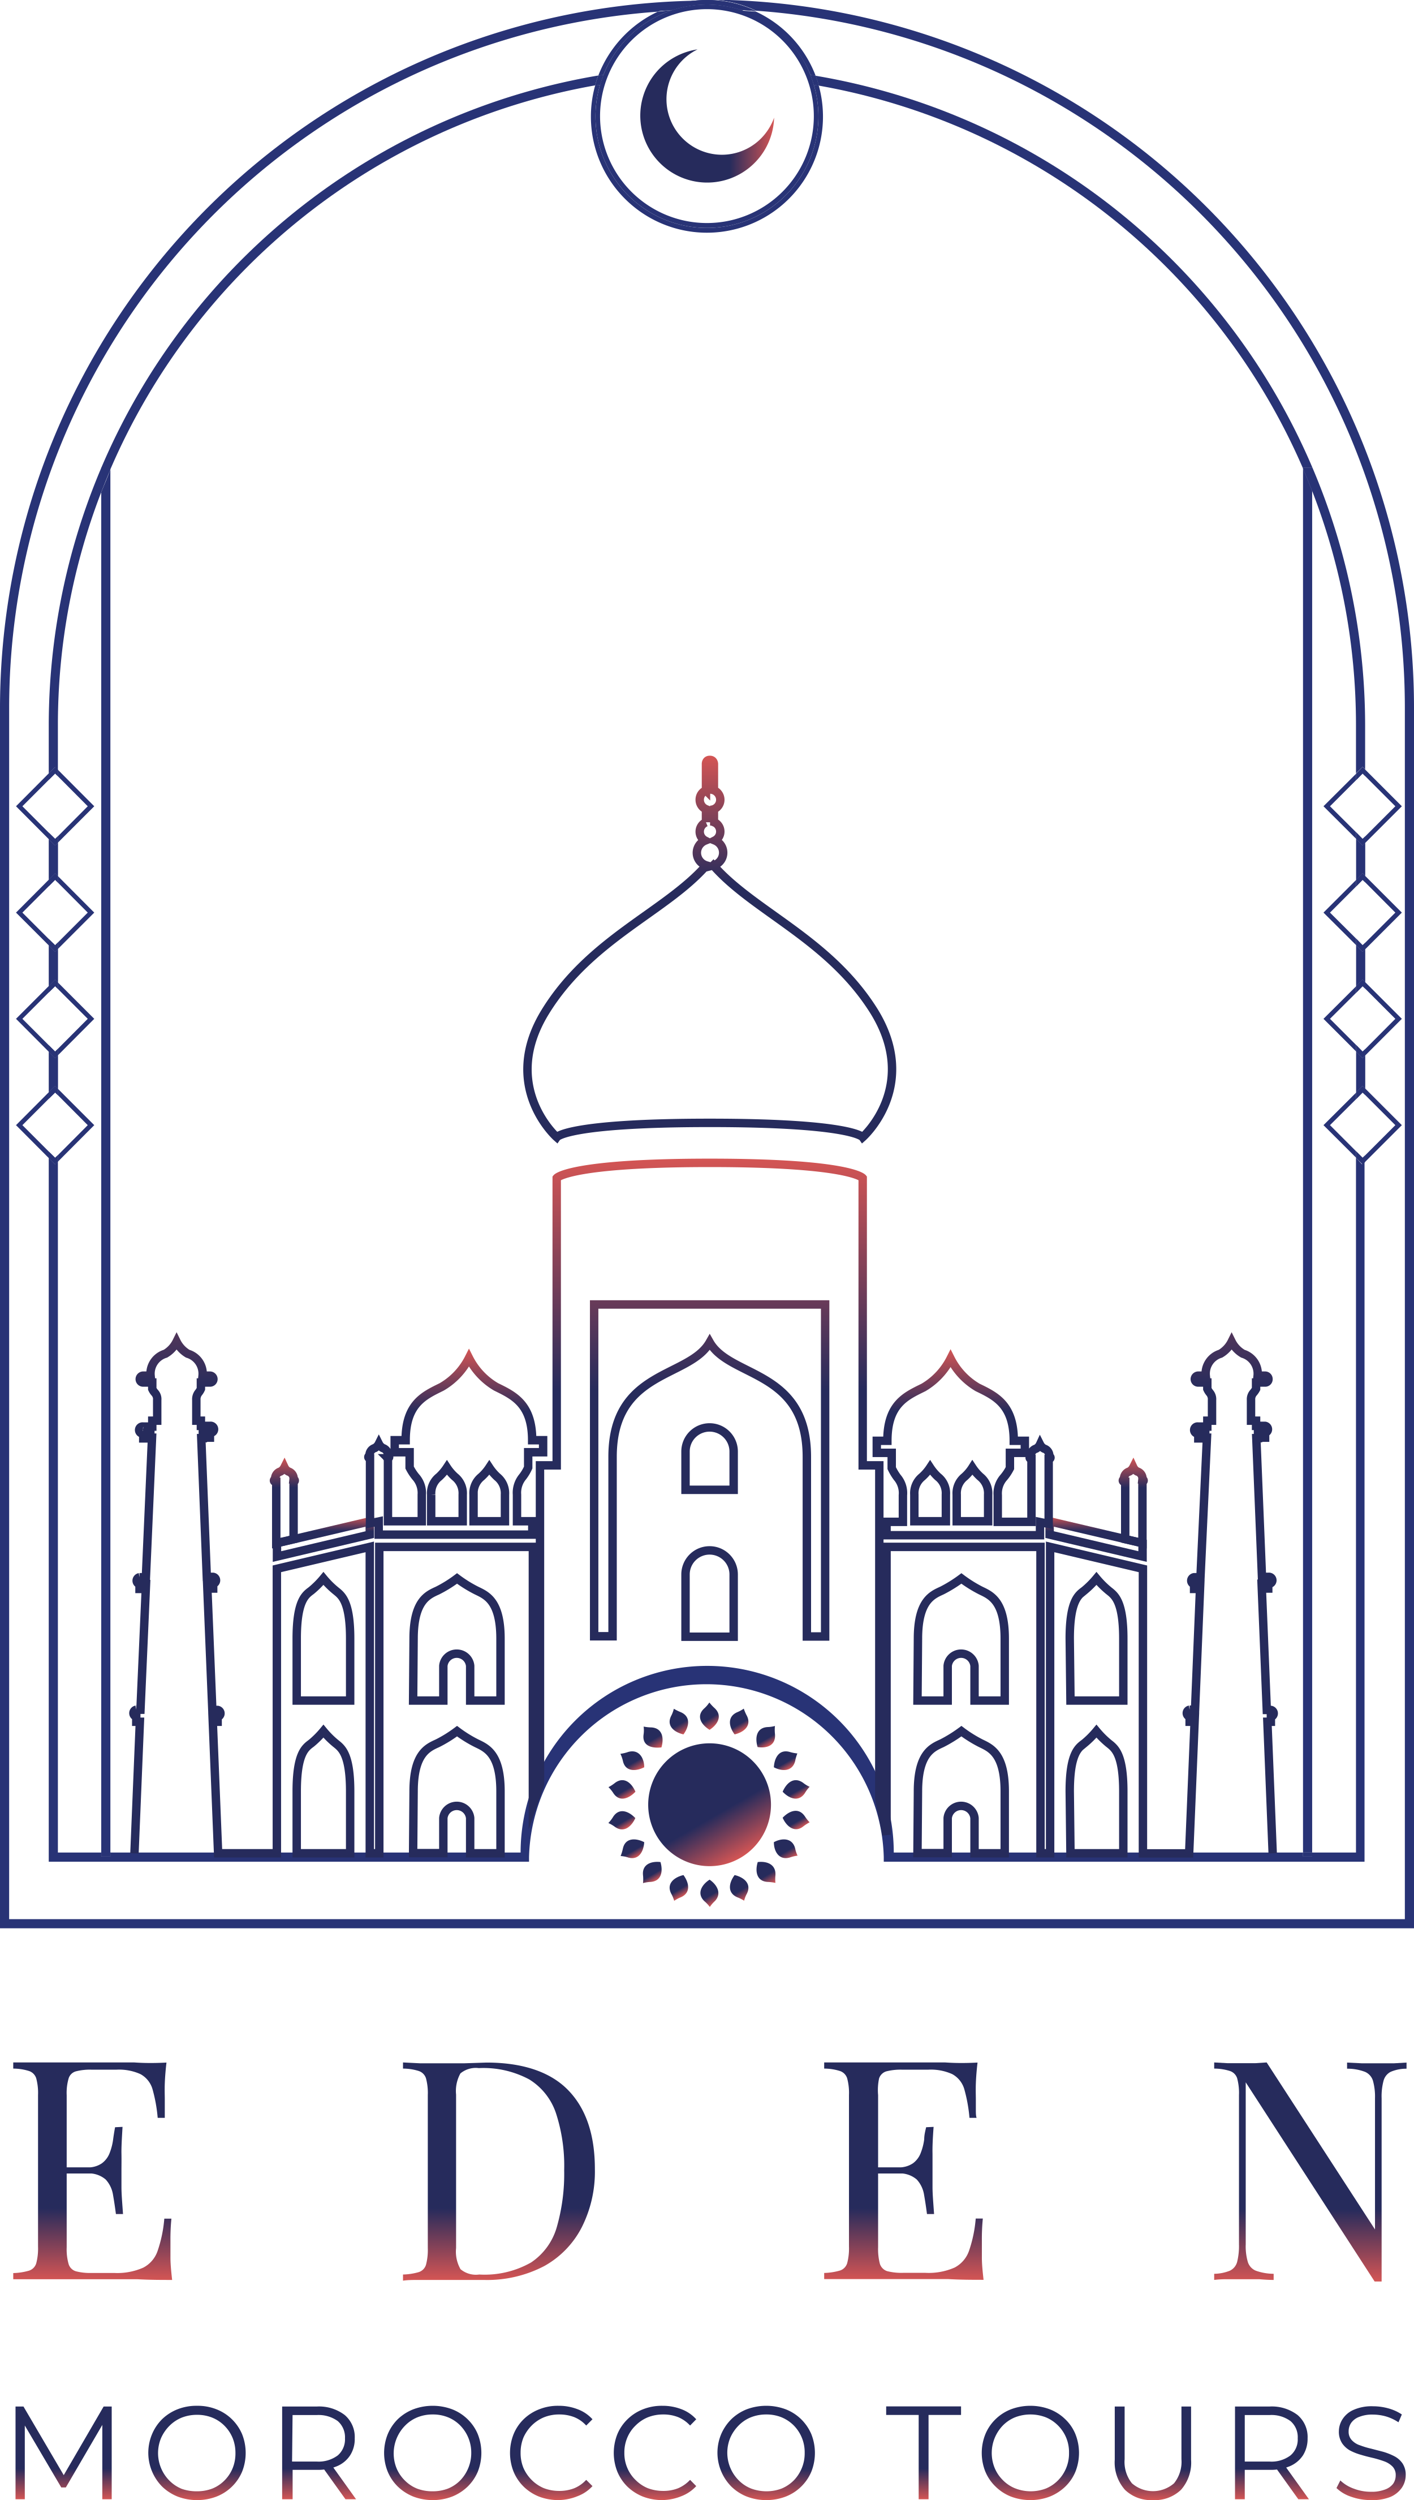 <svg xmlns="http://www.w3.org/2000/svg" xmlns:xlink="http://www.w3.org/1999/xlink" viewBox="0 0 117.47 207.6"><defs><linearGradient id="a" x1="152.34" y1="40.67" x2="141.22" y2="40.67" gradientUnits="userSpaceOnUse"><stop offset="0" stop-color="#d45554"></stop><stop offset="0.33" stop-color="#262b5c"></stop></linearGradient><linearGradient id="b" x1="149.5" y1="185.31" x2="144.4" y2="176.47" gradientUnits="userSpaceOnUse"><stop offset="0" stop-color="#d45554"></stop><stop offset="0.4" stop-color="#262b5c"></stop></linearGradient><linearGradient id="c" x1="147.43" y1="174.4" x2="146.44" y2="172.69" xlink:href="#b"></linearGradient><linearGradient id="d" x1="144.99" y1="174.95" x2="143.87" y2="173.01" xlink:href="#b"></linearGradient><linearGradient id="e" x1="142.79" y1="176.22" x2="141.67" y2="174.29" xlink:href="#b"></linearGradient><linearGradient id="f" x1="141.09" y1="178.05" x2="140.11" y2="176.36" xlink:href="#b"></linearGradient><linearGradient id="g" x1="140.13" y1="180.33" x2="139.33" y2="178.95" xlink:href="#b"></linearGradient><linearGradient id="h" x1="140.1" y1="182.84" x2="139.33" y2="181.51" xlink:href="#b"></linearGradient><linearGradient id="i" x1="140.97" y1="185.23" x2="140.2" y2="183.9" xlink:href="#b"></linearGradient><linearGradient id="j" x1="142.61" y1="187.17" x2="141.84" y2="185.85" xlink:href="#b"></linearGradient><linearGradient id="k" x1="144.83" y1="188.45" x2="144.03" y2="187.07" xlink:href="#b"></linearGradient><linearGradient id="l" x1="147.46" y1="189.09" x2="146.48" y2="187.38" xlink:href="#b"></linearGradient><linearGradient id="m" x1="150.03" y1="188.77" x2="148.91" y2="186.83" xlink:href="#b"></linearGradient><linearGradient id="n" x1="152.23" y1="187.49" x2="151.11" y2="185.56" xlink:href="#b"></linearGradient><linearGradient id="o" x1="153.79" y1="185.42" x2="152.81" y2="183.72" xlink:href="#b"></linearGradient><linearGradient id="p" x1="154.57" y1="182.83" x2="153.78" y2="181.45" xlink:href="#b"></linearGradient><linearGradient id="q" x1="154.57" y1="180.27" x2="153.81" y2="178.94" xlink:href="#b"></linearGradient><linearGradient id="r" x1="153.7" y1="177.87" x2="152.94" y2="176.55" xlink:href="#b"></linearGradient><linearGradient id="s" x1="152.06" y1="175.93" x2="151.3" y2="174.6" xlink:href="#b"></linearGradient><linearGradient id="t" x1="149.87" y1="174.7" x2="149.07" y2="173.33" xlink:href="#b"></linearGradient><linearGradient id="u" x1="95.77" y1="220.35" x2="95.77" y2="202.3" xlink:href="#a"></linearGradient><linearGradient id="v" x1="129.49" y1="220.35" x2="129.49" y2="202.3" xlink:href="#a"></linearGradient><linearGradient id="w" x1="163.15" y1="220.35" x2="163.15" y2="202.3" xlink:href="#a"></linearGradient><linearGradient id="x" x1="196.89" y1="220.48" x2="196.89" y2="202.3" xlink:href="#a"></linearGradient><linearGradient id="y" x1="26.86" y1="125.88" x2="26.86" y2="129.69" xlink:href="#a"></linearGradient><linearGradient id="z" x1="111.77" y1="152.05" x2="111.77" y2="159.61" xlink:href="#a"></linearGradient><linearGradient id="aa" x1="125.91" y1="143.03" x2="125.91" y2="158.81" xlink:href="#a"></linearGradient><linearGradient id="ab" x1="91.06" y1="125.88" x2="91.06" y2="129.69" xlink:href="#a"></linearGradient><linearGradient id="ac" x1="182.25" y1="152.06" x2="182.25" y2="159.61" xlink:href="#a"></linearGradient><linearGradient id="ad" x1="168.11" y1="143.03" x2="168.11" y2="158.81" xlink:href="#a"></linearGradient><linearGradient id="ae" x1="146.51" y1="127.24" x2="146.51" y2="185.27" xlink:href="#a"></linearGradient><linearGradient id="af" x1="147.01" y1="93.78" x2="147.01" y2="125.98" xlink:href="#a"></linearGradient><linearGradient id="ag" x1="93.34" y1="238.56" x2="93.34" y2="230.86" xlink:href="#a"></linearGradient><linearGradient id="ah" x1="104.42" y1="238.63" x2="104.42" y2="230.8" xlink:href="#a"></linearGradient><linearGradient id="ai" x1="114.57" y1="238.56" x2="114.57" y2="230.86" xlink:href="#a"></linearGradient><linearGradient id="aj" x1="124.02" y1="238.63" x2="124.02" y2="230.8" xlink:href="#a"></linearGradient><linearGradient id="ak" x1="133.84" y1="238.63" x2="133.84" y2="230.8" xlink:href="#a"></linearGradient><linearGradient id="al" x1="142.47" y1="238.63" x2="142.47" y2="230.8" xlink:href="#a"></linearGradient><linearGradient id="am" x1="151.71" y1="238.63" x2="151.71" y2="230.8" xlink:href="#a"></linearGradient><linearGradient id="an" x1="164.78" y1="238.56" x2="164.78" y2="230.86" xlink:href="#a"></linearGradient><linearGradient id="ao" x1="173.65" y1="238.63" x2="173.65" y2="230.8" xlink:href="#a"></linearGradient><linearGradient id="ap" x1="183.83" y1="238.63" x2="183.83" y2="230.86" xlink:href="#a"></linearGradient><linearGradient id="aq" x1="193.73" y1="238.56" x2="193.73" y2="230.86" xlink:href="#a"></linearGradient><linearGradient id="ar" x1="201.94" y1="238.63" x2="201.94" y2="230.8" xlink:href="#a"></linearGradient></defs><path d="M146.78,31a9.46,9.46,0,0,1,4.08.92,58,58,0,0,1,53.9,57.81V190.39H88.81V89.76A58,58,0,0,1,142.7,32a9.46,9.46,0,0,1,4.08-.92h0A58.8,58.8,0,0,0,88.05,89.76V191.15H205.52V89.76A58.8,58.8,0,0,0,146.78,31Z" transform="translate(-88.05 -31.03)" style="fill:#283376"></path><polygon points="112.66 78.48 112.66 81.9 113.2 81.35 113.42 81.56 113.42 78.82 113.2 79.03 112.66 78.48" style="fill:#283376"></polygon><polygon points="4.82 81.59 4.82 78.79 4.58 79.03 4.05 78.5 4.05 81.88 4.58 81.35 4.82 81.59" style="fill:#283376"></polygon><path d="M196.3,69.93v-.06h.76V71.8a53.7,53.7,0,0,1,3.64,19.45v4l.55-.54.21.21V91.25a54.76,54.76,0,0,0-45.65-53.93,7.81,7.81,0,0,1,.26.82A54.09,54.09,0,0,1,196.3,69.93Z" transform="translate(-88.05 -31.03)" style="fill:#283376"></path><polygon points="4.82 72.76 4.82 69.96 4.58 70.2 4.05 69.68 4.05 73.05 4.58 72.52 4.82 72.76" style="fill:#283376"></polygon><polygon points="112.66 69.65 112.66 73.07 113.2 72.52 113.42 72.74 113.42 69.99 113.2 70.2 112.66 69.65" style="fill:#283376"></polygon><polygon points="112.66 87.31 112.66 90.73 113.2 90.18 113.42 90.39 113.42 87.64 113.2 87.86 112.66 87.31" style="fill:#283376"></polygon><polygon points="4.82 90.42 4.82 87.62 4.58 87.86 4.05 87.33 4.05 90.7 4.58 90.18 4.82 90.42" style="fill:#283376"></polygon><path d="M92.86,95V91.25a53.61,53.61,0,0,1,3.6-19.35v-2h.76V70a54.09,54.09,0,0,1,40.27-31.88c.08-.28.16-.55.26-.82A54.76,54.76,0,0,0,92.1,91.25v4l.52-.52Z" transform="translate(-88.05 -31.03)" style="fill:#283376"></path><path d="M200.7,127.16v57.7h-3.64v.32h-.76v-.32h-34a15.5,15.5,0,0,0-31,0H97.22v.32h-.76v-.32h-3.6V127.48l-.24.23-.52-.52v58.43H132v-.38a14.74,14.74,0,0,1,29.47,0v.38h39.94V127.5l-.21.21Z" transform="translate(-88.05 -31.03)" style="fill:#283376"></path><path d="M197.06,184.86V71.8c-.24-.63-.49-1.25-.76-1.87V184.86Z" transform="translate(-88.05 -31.03)" style="fill:#283376"></path><rect x="108.25" y="153.83" width="0.76" height="0.32" style="fill:#283376"></rect><rect x="108.25" y="153.83" width="0.76" height="0.32" style="fill:#283376"></rect><path d="M197.06,69.87h-.76v.06c.27.62.52,1.24.76,1.87Z" transform="translate(-88.05 -31.03)" style="fill:#283376"></path><path d="M197.06,69.87h-.76v.06c.27.62.52,1.24.76,1.87Z" transform="translate(-88.05 -31.03)" style="fill:#283376"></path><path d="M96.46,71.9v113h.76V70C97,70.64,96.71,71.27,96.46,71.9Z" transform="translate(-88.05 -31.03)" style="fill:#283376"></path><rect x="8.42" y="153.83" width="0.76" height="0.32" style="fill:#283376"></rect><rect x="8.42" y="153.83" width="0.76" height="0.32" style="fill:#283376"></rect><path d="M97.22,69.87h-.76v2c.25-.63.5-1.26.76-1.88Z" transform="translate(-88.05 -31.03)" style="fill:#283376"></path><path d="M97.22,69.87h-.76v2c.25-.63.5-1.26.76-1.88Z" transform="translate(-88.05 -31.03)" style="fill:#283376"></path><polygon points="115.92 66.95 113.42 69.45 113.42 69.99 116.46 66.95 113.42 63.91 113.42 64.45 115.92 66.95" style="fill:#283376"></polygon><polygon points="112.66 69.65 112.66 69.11 110.49 66.95 112.66 64.78 112.66 64.25 109.95 66.95 112.66 69.65" style="fill:#283376"></polygon><polygon points="112.66 64.25 112.66 64.78 113.2 64.23 113.42 64.45 113.42 63.91 113.2 63.7 112.66 64.25" style="fill:#283376"></polygon><polygon points="112.66 64.25 112.66 64.78 113.2 64.23 113.42 64.45 113.42 63.91 113.2 63.7 112.66 64.25" style="fill:#283376"></polygon><polygon points="113.2 69.66 112.66 69.11 112.66 69.65 113.2 70.2 113.42 69.99 113.42 69.45 113.2 69.66" style="fill:#283376"></polygon><polygon points="113.2 69.66 112.66 69.11 112.66 69.65 113.2 70.2 113.42 69.99 113.42 69.45 113.2 69.66" style="fill:#283376"></polygon><polygon points="112.66 78.48 112.66 77.94 110.49 75.78 112.66 73.61 112.66 73.07 109.95 75.78 112.66 78.48" style="fill:#283376"></polygon><polygon points="115.92 75.78 113.42 78.28 113.42 78.82 116.46 75.78 113.42 72.74 113.42 73.27 115.92 75.78" style="fill:#283376"></polygon><polygon points="113.2 78.49 112.66 77.94 112.66 78.48 113.2 79.03 113.42 78.82 113.42 78.28 113.2 78.49" style="fill:#283376"></polygon><polygon points="113.2 78.49 112.66 77.94 112.66 78.48 113.2 79.03 113.42 78.82 113.42 78.28 113.2 78.49" style="fill:#283376"></polygon><polygon points="112.66 73.07 112.66 73.61 113.2 73.06 113.42 73.27 113.42 72.74 113.2 72.52 112.66 73.07" style="fill:#283376"></polygon><polygon points="112.66 73.07 112.66 73.61 113.2 73.06 113.42 73.27 113.42 72.74 113.2 72.52 112.66 73.07" style="fill:#283376"></polygon><polygon points="115.92 84.6 113.42 87.11 113.42 87.64 116.46 84.6 113.42 81.56 113.42 82.1 115.92 84.6" style="fill:#283376"></polygon><polygon points="112.66 87.31 112.66 86.77 110.49 84.6 112.66 82.44 112.66 81.9 109.95 84.6 112.66 87.31" style="fill:#283376"></polygon><polygon points="112.66 81.9 112.66 82.44 113.2 81.89 113.42 82.1 113.42 81.56 113.2 81.35 112.66 81.9" style="fill:#283376"></polygon><polygon points="112.66 81.9 112.66 82.44 113.2 81.89 113.42 82.1 113.42 81.56 113.2 81.35 112.66 81.9" style="fill:#283376"></polygon><polygon points="113.2 87.32 112.66 86.77 112.66 87.31 113.2 87.86 113.42 87.64 113.42 87.11 113.2 87.32" style="fill:#283376"></polygon><polygon points="113.2 87.32 112.66 86.77 112.66 87.31 113.2 87.86 113.42 87.64 113.42 87.11 113.2 87.32" style="fill:#283376"></polygon><polygon points="115.92 93.43 113.42 95.93 113.42 96.47 116.46 93.43 113.42 90.39 113.42 90.93 115.92 93.43" style="fill:#283376"></polygon><polygon points="112.66 96.13 112.66 95.6 110.49 93.43 112.66 91.27 112.66 90.73 109.95 93.43 112.66 96.13" style="fill:#283376"></polygon><polygon points="113.2 96.14 112.66 95.6 112.66 96.13 113.2 96.68 113.42 96.47 113.42 95.93 113.2 96.14" style="fill:#283376"></polygon><polygon points="113.2 96.14 112.66 95.6 112.66 96.13 113.2 96.68 113.42 96.47 113.42 95.93 113.2 96.14" style="fill:#283376"></polygon><polygon points="112.66 90.73 112.66 91.27 113.2 90.72 113.42 90.93 113.42 90.39 113.2 90.18 112.66 90.73" style="fill:#283376"></polygon><polygon points="112.66 90.73 112.66 91.27 113.2 90.72 113.42 90.93 113.42 90.39 113.2 90.18 112.66 90.73" style="fill:#283376"></polygon><polygon points="1.86 66.95 4.05 64.76 4.05 64.22 1.33 66.95 4.05 69.68 4.05 69.14 1.86 66.95" style="fill:#283376"></polygon><polygon points="4.82 63.93 4.82 64.47 7.29 66.95 4.82 69.43 4.82 69.96 7.83 66.95 4.82 63.93" style="fill:#283376"></polygon><polygon points="4.58 64.23 4.82 64.47 4.82 63.93 4.58 63.7 4.05 64.22 4.05 64.76 4.58 64.23" style="fill:#283376"></polygon><polygon points="4.58 64.23 4.82 64.47 4.82 63.93 4.58 63.7 4.05 64.22 4.05 64.76 4.58 64.23" style="fill:#283376"></polygon><polygon points="4.82 69.96 4.82 69.43 4.58 69.66 4.05 69.14 4.05 69.68 4.58 70.2 4.82 69.96" style="fill:#283376"></polygon><polygon points="4.82 69.96 4.82 69.43 4.58 69.66 4.05 69.14 4.05 69.68 4.58 70.2 4.82 69.96" style="fill:#283376"></polygon><polygon points="1.86 75.78 4.05 73.59 4.05 73.05 1.33 75.78 4.05 78.5 4.05 77.97 1.86 75.78" style="fill:#283376"></polygon><polygon points="4.82 72.76 4.82 73.3 7.29 75.78 4.82 78.25 4.82 78.79 7.83 75.78 4.82 72.76" style="fill:#283376"></polygon><polygon points="4.82 78.79 4.82 78.25 4.58 78.49 4.05 77.97 4.05 78.5 4.58 79.03 4.82 78.79" style="fill:#283376"></polygon><polygon points="4.82 78.79 4.82 78.25 4.58 78.49 4.05 77.97 4.05 78.5 4.58 79.03 4.82 78.79" style="fill:#283376"></polygon><polygon points="4.58 73.06 4.82 73.3 4.82 72.76 4.58 72.52 4.05 73.05 4.05 73.59 4.58 73.06" style="fill:#283376"></polygon><polygon points="4.58 73.06 4.82 73.3 4.82 72.76 4.58 72.52 4.05 73.05 4.05 73.59 4.58 73.06" style="fill:#283376"></polygon><polygon points="4.82 81.59 4.82 82.13 7.29 84.6 4.82 87.08 4.82 87.62 7.83 84.6 4.82 81.59" style="fill:#283376"></polygon><polygon points="1.86 84.6 4.05 82.41 4.05 81.88 1.33 84.6 4.05 87.33 4.05 86.79 1.86 84.6" style="fill:#283376"></polygon><polygon points="4.82 87.62 4.82 87.08 4.58 87.32 4.05 86.79 4.05 87.33 4.58 87.86 4.82 87.62" style="fill:#283376"></polygon><polygon points="4.82 87.62 4.82 87.08 4.58 87.32 4.05 86.79 4.05 87.33 4.58 87.86 4.82 87.62" style="fill:#283376"></polygon><polygon points="4.58 81.89 4.82 82.13 4.82 81.59 4.58 81.35 4.05 81.88 4.05 82.41 4.58 81.89" style="fill:#283376"></polygon><polygon points="4.58 81.89 4.82 82.13 4.82 81.59 4.58 81.35 4.05 81.88 4.05 82.41 4.58 81.89" style="fill:#283376"></polygon><polygon points="4.82 90.42 4.82 90.95 7.29 93.43 4.82 95.91 4.82 96.45 7.83 93.43 4.82 90.42" style="fill:#283376"></polygon><polygon points="1.86 93.43 4.05 91.24 4.05 90.7 1.33 93.43 4.05 96.16 4.05 95.62 1.86 93.43" style="fill:#283376"></polygon><polygon points="4.82 96.45 4.82 95.91 4.58 96.14 4.05 95.62 4.05 96.16 4.58 96.68 4.82 96.45" style="fill:#283376"></polygon><polygon points="4.82 96.45 4.82 95.91 4.58 96.14 4.05 95.62 4.05 96.16 4.58 96.68 4.82 96.45" style="fill:#283376"></polygon><polygon points="4.58 90.72 4.82 90.95 4.82 90.42 4.58 90.18 4.05 90.7 4.05 91.24 4.58 90.72" style="fill:#283376"></polygon><polygon points="4.58 90.72 4.82 90.95 4.82 90.42 4.58 90.18 4.05 90.7 4.05 91.24 4.58 90.72" style="fill:#283376"></polygon><path d="M137.75,37.32l.43-.07a9.28,9.28,0,0,1,5.75-5.39L142.7,32A9.7,9.7,0,0,0,137.75,37.32Z" transform="translate(-88.05 -31.03)" style="fill:#283376"></path><path d="M137.14,40.67a9.64,9.64,0,1,0,18.93-2.53l-.41-.07a9.26,9.26,0,1,1-17.76,0l-.41.07A9.6,9.6,0,0,0,137.14,40.67Z" transform="translate(-88.05 -31.03)" style="fill:#283376"></path><polygon points="58.74 0 58.74 0 58.74 0 58.74 0" style="fill:#283376"></polygon><path d="M155.38,37.25l.43.07A9.66,9.66,0,0,0,150.86,32l-1.23-.09A9.28,9.28,0,0,1,155.38,37.25Z" transform="translate(-88.05 -31.03)" style="fill:#283376"></path><path d="M143.93,31.86a9.25,9.25,0,0,1,5.7,0l1.23.09a9.46,9.46,0,0,0-4.08-.92h0a9.46,9.46,0,0,0-4.08.92Z" transform="translate(-88.05 -31.03)" style="fill:#283376"></path><path d="M143.93,31.86a9.25,9.25,0,0,1,5.7,0l1.23.09a9.46,9.46,0,0,0-4.08-.92h0a9.46,9.46,0,0,0-4.08.92Z" transform="translate(-88.05 -31.03)" style="fill:#283376"></path><path d="M156.07,38.14a7.81,7.81,0,0,0-.26-.82l-.43-.07c.1.27.2.54.28.82Z" transform="translate(-88.05 -31.03)" style="fill:#283376"></path><path d="M156.07,38.14a7.81,7.81,0,0,0-.26-.82l-.43-.07c.1.27.2.54.28.82Z" transform="translate(-88.05 -31.03)" style="fill:#283376"></path><path d="M137.9,38.07c.08-.28.18-.55.28-.82l-.43.07c-.1.27-.18.54-.26.82Z" transform="translate(-88.05 -31.03)" style="fill:#283376"></path><path d="M137.9,38.07c.08-.28.18-.55.28-.82l-.43.07c-.1.27-.18.54-.26.82Z" transform="translate(-88.05 -31.03)" style="fill:#283376"></path><path d="M138.18,37.25c-.1.27-.2.54-.28.82a9.26,9.26,0,1,0,17.76,0c-.08-.28-.18-.55-.28-.82a9.25,9.25,0,0,0-17.2,0Zm8.6-5.46a8.88,8.88,0,1,1-8.88,8.88A8.89,8.89,0,0,1,146.78,31.79Z" transform="translate(-88.05 -31.03)" style="fill:#283376"></path><path d="M148,43.88a4.61,4.61,0,0,1-2-8.75,5.61,5.61,0,0,0-3.13,1.57,5.56,5.56,0,1,0,9.49,4.1,4.67,4.67,0,0,1-1.29,1.92A4.58,4.58,0,0,1,148,43.88Z" transform="translate(-88.05 -31.03)" style="fill:url(#a)"></path><path d="M147,175.79a5.1,5.1,0,1,0,5.1,5.1A5.1,5.1,0,0,0,147,175.79Z" transform="translate(-88.05 -31.03)" style="fill:url(#b)"></path><path d="M147,174.67c.66-.43,1.1-1.15.43-1.79a4,4,0,0,1-.45-.48,2.54,2.54,0,0,1-.41.48C145.85,173.52,146.3,174.24,147,174.67Z" transform="translate(-88.05 -31.03)" style="fill:url(#c)"></path><path d="M144.83,175.05c.46-.63.64-1.46-.21-1.84a4,4,0,0,1-.59-.29,2.57,2.57,0,0,1-.22.59C143.39,174.34,144.06,174.87,144.83,175.05Z" transform="translate(-88.05 -31.03)" style="fill:url(#d)"></path><path d="M143,176.13c.22-.75.1-1.6-.83-1.66a3.56,3.56,0,0,1-.65-.07,2.33,2.33,0,0,1,0,.63C141.37,176,142.18,176.22,143,176.13Z" transform="translate(-88.05 -31.03)" style="fill:url(#e)"></path><path d="M141.57,177.78c0-.78-.45-1.53-1.34-1.27a2.93,2.93,0,0,1-.64.15,2.74,2.74,0,0,1,.21.6C140,178.16,140.87,178.13,141.57,177.78Z" transform="translate(-88.05 -31.03)" style="fill:url(#f)"></path><path d="M139,179.92c.51.78,1.3.46,1.84-.11-.31-.72-.94-1.29-1.69-.74a3.18,3.18,0,0,1-.55.36A2.78,2.78,0,0,1,139,179.92Z" transform="translate(-88.05 -31.03)" style="fill:url(#g)"></path><path d="M140.83,182c-.54-.57-1.33-.89-1.84-.11a2.9,2.9,0,0,1-.4.52,2.83,2.83,0,0,1,.55.32C139.89,183.26,140.52,182.69,140.83,182Z" transform="translate(-88.05 -31.03)" style="fill:url(#h)"></path><path d="M139.8,184.52a4.07,4.07,0,0,1-.19.63,2.42,2.42,0,0,1,.62.12c.89.26,1.29-.49,1.34-1.27C140.87,183.64,140,183.62,139.8,184.52Z" transform="translate(-88.05 -31.03)" style="fill:url(#i)"></path><path d="M141.47,186.75a3.24,3.24,0,0,1,0,.65,2.82,2.82,0,0,1,.62-.1c.93-.06,1.05-.9.83-1.65C142.18,185.56,141.37,185.82,141.47,186.75Z" transform="translate(-88.05 -31.03)" style="fill:url(#j)"></path><path d="M143.81,188.27a2.86,2.86,0,0,1,.25.6,2.69,2.69,0,0,1,.56-.3c.85-.38.67-1.21.21-1.84C144.06,186.91,143.39,187.44,143.81,188.27Z" transform="translate(-88.05 -31.03)" style="fill:url(#k)"></path><path d="M147,187.11c-.65.42-1.1,1.15-.43,1.79a3,3,0,0,1,.45.48,2.54,2.54,0,0,1,.41-.48C148.05,188.26,147.61,187.53,147,187.11Z" transform="translate(-88.05 -31.03)" style="fill:url(#l)"></path><path d="M149.08,186.73c-.47.63-.64,1.46.21,1.84a2.93,2.93,0,0,1,.58.29,2.4,2.4,0,0,1,.23-.59C150.51,187.44,149.84,186.91,149.08,186.73Z" transform="translate(-88.05 -31.03)" style="fill:url(#m)"></path><path d="M151,185.65c-.23.75-.11,1.59.82,1.65a3.87,3.87,0,0,1,.65.08,3,3,0,0,1,0-.63C152.53,185.82,151.73,185.56,151,185.65Z" transform="translate(-88.05 -31.03)" style="fill:url(#n)"></path><path d="M152.34,184c0,.78.44,1.53,1.33,1.27a2.93,2.93,0,0,1,.64-.15,2.5,2.5,0,0,1-.2-.6C153.88,183.62,153,183.64,152.34,184Z" transform="translate(-88.05 -31.03)" style="fill:url(#o)"></path><path d="M154.92,181.86c-.52-.78-1.31-.46-1.85.11.31.72,1,1.28,1.7.73a3.79,3.79,0,0,1,.54-.35A3.14,3.14,0,0,1,154.92,181.86Z" transform="translate(-88.05 -31.03)" style="fill:url(#p)"></path><path d="M153.07,179.81c.54.57,1.33.89,1.85.11a2.71,2.71,0,0,1,.39-.52,2.48,2.48,0,0,1-.54-.33C154,178.52,153.38,179.09,153.07,179.81Z" transform="translate(-88.05 -31.03)" style="fill:url(#q)"></path><path d="M154.11,177.26a3.72,3.72,0,0,1,.18-.63,3.16,3.16,0,0,1-.62-.12c-.89-.26-1.29.49-1.33,1.27C153,178.13,153.88,178.16,154.11,177.26Z" transform="translate(-88.05 -31.03)" style="fill:url(#r)"></path><path d="M152.43,175a3.24,3.24,0,0,1,0-.65,2.56,2.56,0,0,1-.62.09c-.93.06-1.05.91-.82,1.66C151.72,176.22,152.53,176,152.43,175Z" transform="translate(-88.05 -31.03)" style="fill:url(#s)"></path><path d="M150.1,173.51a3.79,3.79,0,0,1-.26-.6,2.75,2.75,0,0,1-.55.3c-.85.38-.68,1.21-.21,1.84C149.84,174.87,150.51,174.34,150.1,173.51Z" transform="translate(-88.05 -31.03)" style="fill:url(#t)"></path><path d="M101.88,202.3c-.07.6-.12,1.18-.14,1.74s0,1,0,1.27,0,.6,0,.88,0,.52,0,.7h-.59a12.7,12.7,0,0,0-.43-2.38,2.08,2.08,0,0,0-1-1.25,4.32,4.32,0,0,0-2-.37H95.66a4.71,4.71,0,0,0-1.31.14.87.87,0,0,0-.6.59,4.3,4.3,0,0,0-.16,1.39v12.64a4.4,4.4,0,0,0,.16,1.38.9.9,0,0,0,.6.6,4.71,4.71,0,0,0,1.31.14h1.86a5.35,5.35,0,0,0,2.43-.44,2.45,2.45,0,0,0,1.2-1.41,10.94,10.94,0,0,0,.55-2.66h.59a17.35,17.35,0,0,0-.08,1.83c0,.32,0,.79,0,1.39s.07,1.23.14,1.87c-.87,0-1.85,0-2.93-.06H93.21l-2.06,0c-.7,0-1.36,0-2,0v-.51a5.23,5.23,0,0,0,1.31-.2.92.92,0,0,0,.6-.61,4.78,4.78,0,0,0,.15-1.38V205a4.67,4.67,0,0,0-.15-1.39.94.94,0,0,0-.6-.61,4.45,4.45,0,0,0-1.31-.2v-.51l2,0,2.06,0h6C100.21,202.36,101.1,202.34,101.88,202.3ZM97.49,211v.51H92.83V211Zm.74-3.36c-.06,1-.1,1.71-.09,2.22s0,1,0,1.4,0,.89,0,1.4.06,1.25.13,2.22h-.59c-.07-.54-.15-1.08-.24-1.59a2.44,2.44,0,0,0-.61-1.28,2.15,2.15,0,0,0-1.59-.5V211a2,2,0,0,0,1.28-.34,1.9,1.9,0,0,0,.65-.88,4.76,4.76,0,0,0,.28-1.11c.05-.38.11-.73.16-1Z" transform="translate(-88.05 -31.03)" style="fill:url(#u)"></path><path d="M128.47,202.3c3,0,5.3.77,6.78,2.29s2.22,3.7,2.22,6.54a10.24,10.24,0,0,1-1.09,4.85,7.7,7.7,0,0,1-3.14,3.23,10.23,10.23,0,0,1-5,1.14c-.26,0-.6,0-1,0l-1.31,0h-3c-.58,0-1,0-1.4.06v-.51a5.15,5.15,0,0,0,1.31-.2.92.92,0,0,0,.6-.61,4.78,4.78,0,0,0,.15-1.38V205a4.67,4.67,0,0,0-.15-1.39.94.94,0,0,0-.6-.61,4.39,4.39,0,0,0-1.31-.2v-.51l1.4.07c.58,0,1.15,0,1.71,0l2,0Zm-.64.46a2,2,0,0,0-1.53.44,3,3,0,0,0-.36,1.76V217.7a2.93,2.93,0,0,0,.37,1.76,2,2,0,0,0,1.55.44,7.83,7.83,0,0,0,4.31-1,5.28,5.28,0,0,0,2.14-2.95,16,16,0,0,0,.61-4.71,14.1,14.1,0,0,0-.68-4.73,5.25,5.25,0,0,0-2.22-2.81A8.06,8.06,0,0,0,127.83,202.76Z" transform="translate(-88.05 -31.03)" style="fill:url(#v)"></path><path d="M169.26,202.3c-.07.6-.12,1.18-.14,1.74s0,1,0,1.27,0,.6,0,.88,0,.52.06.7h-.59a12.7,12.7,0,0,0-.43-2.38,2.08,2.08,0,0,0-1-1.25,4.32,4.32,0,0,0-2-.37H163a4.84,4.84,0,0,0-1.32.14.91.91,0,0,0-.6.59A4.67,4.67,0,0,0,161,205v12.64a4.78,4.78,0,0,0,.15,1.38.94.94,0,0,0,.6.6,4.84,4.84,0,0,0,1.32.14h1.86a5.35,5.35,0,0,0,2.43-.44,2.49,2.49,0,0,0,1.2-1.41,10.94,10.94,0,0,0,.55-2.66h.59a17.35,17.35,0,0,0-.08,1.83c0,.32,0,.79,0,1.39s.07,1.23.14,1.87c-.87,0-1.85,0-2.93-.06h-6.25l-2.06,0c-.7,0-1.36,0-2,0v-.51a5.23,5.23,0,0,0,1.31-.2.92.92,0,0,0,.6-.61,4.78,4.78,0,0,0,.15-1.38V205a4.67,4.67,0,0,0-.15-1.39.94.94,0,0,0-.6-.61,4.45,4.45,0,0,0-1.31-.2v-.51l2,0,2.06,0h6C167.59,202.36,168.48,202.34,169.26,202.3ZM164.87,211v.51h-4.66V211Zm.74-3.36q-.11,1.46-.09,2.22c0,.51,0,1,0,1.4s0,.89,0,1.4.06,1.25.13,2.22h-.59c-.07-.54-.15-1.08-.24-1.59a2.44,2.44,0,0,0-.61-1.28,2.15,2.15,0,0,0-1.59-.5V211a2.05,2.05,0,0,0,1.28-.34,1.9,1.9,0,0,0,.65-.88,4.76,4.76,0,0,0,.28-1.11c0-.38.1-.73.16-1Z" transform="translate(-88.05 -31.03)" style="fill:url(#w)"></path><path d="M204.9,202.3v.51a3.29,3.29,0,0,0-1.32.26,1.17,1.17,0,0,0-.59.74,5,5,0,0,0-.16,1.45v15.22h-.58l-10.71-16.54V217.4a4.64,4.64,0,0,0,.17,1.44,1.16,1.16,0,0,0,.66.74,4.55,4.55,0,0,0,1.49.26v.51q-.47,0-1.2-.06H190q-.65,0-1.08.06v-.51a3.62,3.62,0,0,0,1.31-.26,1.13,1.13,0,0,0,.6-.74,5.46,5.46,0,0,0,.15-1.44V205a4.67,4.67,0,0,0-.15-1.39.94.94,0,0,0-.6-.61,4.39,4.39,0,0,0-1.31-.2v-.51l1.08.06,1.29,0,1.07,0,.92-.06,9,13.87V205.26a4.9,4.9,0,0,0-.17-1.45,1.18,1.18,0,0,0-.66-.74,4.07,4.07,0,0,0-1.49-.26v-.51l1.21.06,1.39,0,1.31,0Z" transform="translate(-88.05 -31.03)" style="fill:url(#x)"></path><polygon points="30.72 127.43 30.72 126.33 23.01 128.14 23.01 129.25 30.72 127.43" style="fill:none;stroke-miterlimit:10;stroke-width:0.7px;stroke:url(#y)"></polygon><path d="M111,154.07h0v5.1l1.44-.33v-4.77h0a.1.1,0,1,0,0-.2.61.61,0,0,0-.43-.65.76.76,0,0,1-.33-.35.83.83,0,0,1-.33.35.62.62,0,0,0-.44.65.1.1,0,1,0,0,.2Z" transform="translate(-88.05 -31.03)" style="fill:none;stroke-miterlimit:10;stroke-width:0.7px;stroke:url(#z)"></path><path d="M118.79,152.12h0v5.4l.72-.15v1.09h12.76v-1.11H131v-2.21a2.07,2.07,0,0,1,.47-1.48,3.72,3.72,0,0,0,.46-.77v-1.27h1.24v-1h-.91c0-3-1.53-3.71-3-4.43a5.81,5.81,0,0,1-2.25-2.4,5.79,5.79,0,0,1-2.26,2.4c-1.45.72-3,1.38-3,4.43h-.91v1h1.24v1.27a4.25,4.25,0,0,0,.5.77,2,2,0,0,1,.51,1.48v2.21h-2.81v-5.23h0a.1.1,0,0,0,0-.2.61.61,0,0,0-.43-.65.83.83,0,0,1-.33-.35.83.83,0,0,1-.33.35.62.62,0,0,0-.44.65.1.1,0,0,0,0,.2Zm8.6,5.23v-2.21a1.75,1.75,0,0,1,.65-1.48,4,4,0,0,0,.66-.77,4.15,4.15,0,0,0,.65.77,1.75,1.75,0,0,1,.65,1.48v2.21Zm-3.52-2.21a1.72,1.72,0,0,1,.66-1.48,4.15,4.15,0,0,0,.65-.77,4,4,0,0,0,.66.77,1.75,1.75,0,0,1,.65,1.48v2.21h-2.62Z" transform="translate(-88.05 -31.03)" style="fill:none;stroke-miterlimit:10;stroke-width:0.7px;stroke:url(#aa)"></path><polygon points="87.2 127.43 94.92 129.25 94.92 128.14 87.2 126.33 87.2 127.43" style="fill:none;stroke-miterlimit:10;stroke-width:0.7px;stroke:url(#ab)"></polygon><path d="M181.48,154.07h.05v4.77l1.43.33v-5.1h0a.1.1,0,1,0,0-.2.61.61,0,0,0-.43-.65.76.76,0,0,1-.33-.35.83.83,0,0,1-.33.35.62.62,0,0,0-.44.65.1.1,0,0,0,0,.2Z" transform="translate(-88.05 -31.03)" style="fill:none;stroke-miterlimit:10;stroke-width:0.7px;stroke:url(#ac)"></path><path d="M160.89,150.67v1h1.24v1.27a4.41,4.41,0,0,0,.46.77,2,2,0,0,1,.47,1.48v2.21H161.7v1.11h12.75v-1.09l.72.15v-5.4h.05a.1.1,0,0,0,0-.2.61.61,0,0,0-.43-.65.81.81,0,0,1-.34-.35.78.78,0,0,1-.32.35.61.61,0,0,0-.44.65.1.1,0,0,0,0,.2h.05v5.23h-2.8v-2.21a2,2,0,0,1,.5-1.48,4,4,0,0,0,.51-.77v-1.27h1.24v-1h-.92c0-3-1.52-3.71-3-4.43a5.81,5.81,0,0,1-2.25-2.4,5.81,5.81,0,0,1-2.25,2.4c-1.46.72-3,1.38-3,4.43Zm3.12,6.68v-2.21a1.75,1.75,0,0,1,.65-1.48,4,4,0,0,0,.66-.77,4.15,4.15,0,0,0,.65.77,1.72,1.72,0,0,1,.66,1.48v2.21Zm3.52,0v-2.21a1.75,1.75,0,0,1,.65-1.48,3.68,3.68,0,0,0,.65-.77,4,4,0,0,0,.66.77,1.75,1.75,0,0,1,.65,1.48v2.21Z" transform="translate(-88.05 -31.03)" style="fill:none;stroke-miterlimit:10;stroke-width:0.7px;stroke:url(#ad)"></path><path d="M193.78,184.92,193.34,174h.29v-.41h0a.29.29,0,0,0,0-.57h-.34l-.43-10.48h.24v.4h.31v-.4h0a.29.29,0,1,0,0-.57h-.52l-.47-11.52h.14V150h.27v.41h.32V150h0a.29.29,0,0,0,0-.57h-.75V149h-.42v-1.72a.82.82,0,0,1,.21-.61,1.58,1.58,0,0,0,.21-.31v-.53h.75a.27.27,0,0,0,.28-.28.28.28,0,0,0-.28-.29h-.62a1.73,1.73,0,0,0-1.22-1.82,2.37,2.37,0,0,1-.94-1,2.39,2.39,0,0,1-.93,1,1.73,1.73,0,0,0-1.22,1.82h-.62a.29.29,0,0,0-.29.29.28.28,0,0,0,.29.28h.75v.53a1.37,1.37,0,0,0,.19.31.82.82,0,0,1,.2.61V149h-.39v.49h-.75a.29.29,0,1,0,0,.57h0v.41h.31V150h.27v.41h.14L187.78,162h-.53a.29.29,0,0,0,0,.57h0v.4h.32v-.4h.19L187.33,173h-.45a.29.29,0,0,0,0,.57V174h.32v-.41h.11l-.47,11.34H183V161.3l-7.71-1.82v25.44h-.8V159.48H161.7v23.9l-.6-3V152.71h-1.38V128.85s-1-1.26-12.71-1.26-12.71,1.26-12.71,1.26v23.86h-1.39V179.2l-.59,1.69V159.48H119.56v25.44h-.79V159.48l-7.72,1.82v23.62h-4.88l-.46-11.34h.11V174h.31v-.41a.29.29,0,0,0,0-.57h-.44l-.43-10.48h.19v.4h.31v-.4h0a.29.29,0,0,0,0-.57h-.53l-.46-11.52h.13V150h.28v.41h.31V150h0a.29.29,0,1,0,0-.57h-.75V149h-.38v-1.72a.88.88,0,0,1,.19-.61,1.37,1.37,0,0,0,.19-.31v-.53h.75a.28.28,0,0,0,.29-.28.29.29,0,0,0-.29-.29h-.61a1.73,1.73,0,0,0-1.23-1.82,2.39,2.39,0,0,1-.93-1,2.39,2.39,0,0,1-.93,1,1.73,1.73,0,0,0-1.23,1.82h-.61a.29.29,0,0,0-.29.29.28.28,0,0,0,.29.28h.75v.53a1.25,1.25,0,0,0,.2.31.78.78,0,0,1,.21.61V149h-.41v.49h-.75a.29.29,0,1,0,0,.57h0v.41h.31V150h.28v.41h.14L100.17,162h-.53a.29.29,0,0,0,0,.57h0v.4h.31v-.4h.23L99.72,173h-.35a.29.29,0,0,0,0,.57h0V174h.3l-.45,10.93M147,149.56a2,2,0,0,1,2,2v3.18h-4v-3.18A2,2,0,0,1,147,149.56Zm0,10.21a2,2,0,0,1,2,2v5.17h-4v-5.17A2,2,0,0,1,147,159.77Zm29.92,7.33c0-3.17.73-3.63,1.22-4a7.63,7.63,0,0,0,1-1,7.63,7.63,0,0,0,1,1c.5.4,1.23.86,1.23,4v5.14h-4.39Zm0,12.68c0-3.17.73-3.63,1.22-4a7.63,7.63,0,0,0,1-1,7.63,7.63,0,0,0,1,1c.5.4,1.23.86,1.23,4v5.14h-4.39ZM164.31,167.1c0-3.17,1.2-3.63,2-4a11.29,11.29,0,0,0,1.61-1,10.89,10.89,0,0,0,1.6,1c.82.4,2,.86,2,4v5.14h-2.51v-2.88a1.12,1.12,0,0,0-2.23,0v2.88h-2.51Zm0,12.68c0-3.17,1.2-3.63,2-4a11.29,11.29,0,0,0,1.61-1,10.89,10.89,0,0,0,1.6,1c.82.4,2,.86,2,4v5.14h-2.51V182a1.12,1.12,0,0,0-2.23,0v2.91h-2.51Zm-26.9-40.43H156.6v27.57h-1.52V152c0-7.25-6.38-6.53-8.07-9.51-1.7,3-8.07,2.26-8.07,9.51v14.9h-1.53Zm-15,27.75c0-3.17,1.2-3.63,2-4a10.66,10.66,0,0,0,1.61-1,10.66,10.66,0,0,0,1.61,1c.82.4,2,.86,2,4v5.14h-2.52v-2.88a1.12,1.12,0,0,0-2.23,0v2.88h-2.51Zm0,12.68c0-3.17,1.2-3.63,2-4a10.66,10.66,0,0,0,1.61-1,10.66,10.66,0,0,0,1.61,1c.82.4,2,.86,2,4v5.14h-2.52V182a1.12,1.12,0,0,0-2.23,0v2.91h-2.51ZM112.7,167.1c0-3.17.73-3.63,1.22-4a7.63,7.63,0,0,0,1-1,7.32,7.32,0,0,0,1,1c.49.4,1.22.86,1.22,4v5.14H112.7Zm0,12.68c0-3.17.73-3.63,1.22-4a7.63,7.63,0,0,0,1-1,7.32,7.32,0,0,0,1,1c.49.4,1.22.86,1.22,4v5.14H112.7Z" transform="translate(-88.05 -31.03)" style="fill:none;stroke-miterlimit:10;stroke-width:0.7px;stroke:url(#ae)"></path><path d="M134.3,125.46s.83-1.19,12.71-1.19,12.71,1.19,12.71,1.19,4.79-4.23.94-10.46c-3.75-6-10-8.28-13.35-12.11h0a1.09,1.09,0,0,0,.13-2.07.83.83,0,0,0,.45-.74.85.85,0,0,0-.85-.85h0a.71.71,0,0,1,.32.07V98.22a.87.87,0,0,1-.32.06h0a.84.84,0,0,0,.85-.84.85.85,0,0,0-.85-.85h0a.87.87,0,0,1,.32.06V94.47s0-.34-.34-.34-.32.34-.32.34v2.19a.83.83,0,0,0-.52.78.84.84,0,0,0,.52.78v1.09a.84.84,0,0,0-.52.78.83.83,0,0,0,.45.74,1.09,1.09,0,0,0,.1,2.06c-3.35,3.83-9.6,6.06-13.35,12.11C129.51,121.23,134.3,125.46,134.3,125.46ZM147,102.94h0Zm.13,0h0Zm-.28,0Z" transform="translate(-88.05 -31.03)" style="fill:none;stroke-miterlimit:10;stroke-width:0.7px;stroke:url(#af)"></path><path d="M89.34,238.56v-7.7H90l3.52,6h-.35l3.49-6h.67v7.7h-.78v-6.48h.18l-3.21,5.5h-.38l-3.24-5.5h.21v6.48Z" transform="translate(-88.05 -31.03)" style="fill:url(#ag)"></path><path d="M104.42,238.63a4.47,4.47,0,0,1-1.61-.29,4,4,0,0,1-1.29-.83,4,4,0,0,1-.84-4.35,3.82,3.82,0,0,1,.84-1.25,3.9,3.9,0,0,1,1.28-.82,4.28,4.28,0,0,1,1.62-.29,4.23,4.23,0,0,1,1.61.29,3.8,3.8,0,0,1,1.28.82,3.86,3.86,0,0,1,.85,1.24,4.23,4.23,0,0,1,0,3.13,3.8,3.8,0,0,1-2.13,2.06A4.43,4.43,0,0,1,104.42,238.63Zm0-.73a3.55,3.55,0,0,0,1.28-.23,3,3,0,0,0,1-.67,3.07,3.07,0,0,0,.67-1,3.23,3.23,0,0,0,.24-1.27,3.3,3.3,0,0,0-.24-1.27,3.13,3.13,0,0,0-.67-1,3,3,0,0,0-1-.67,3.35,3.35,0,0,0-1.28-.24,3.44,3.44,0,0,0-1.29.24,3.07,3.07,0,0,0-1,.67,3.36,3.36,0,0,0-.69,1,3.24,3.24,0,0,0,.69,3.56,3.07,3.07,0,0,0,1,.67A3.65,3.65,0,0,0,104.42,237.9Z" transform="translate(-88.05 -31.03)" style="fill:url(#ah)"></path><path d="M111.49,238.56v-7.7h2.89a3.53,3.53,0,0,1,2.3.7,2.39,2.39,0,0,1,.84,1.94,2.5,2.5,0,0,1-.38,1.41,2.41,2.41,0,0,1-1.08.9,4.1,4.1,0,0,1-1.68.31H112l.36-.37v2.81Zm.82-2.75-.36-.38h2.4a2.66,2.66,0,0,0,1.76-.51,1.76,1.76,0,0,0,.6-1.42,1.78,1.78,0,0,0-.6-1.43,2.71,2.71,0,0,0-1.76-.5H112l.36-.39Zm4.44,2.75-2-2.79h.88l2,2.79Z" transform="translate(-88.05 -31.03)" style="fill:url(#ai)"></path><path d="M124,238.63a4.47,4.47,0,0,1-1.61-.29,4,4,0,0,1-1.29-.83,3.78,3.78,0,0,1-.84-1.24,4.18,4.18,0,0,1,0-3.11,3.82,3.82,0,0,1,.84-1.25,3.94,3.94,0,0,1,1.29-.82,4.61,4.61,0,0,1,3.22,0,3.8,3.8,0,0,1,1.28.82,3.7,3.7,0,0,1,.85,1.24,4.23,4.23,0,0,1,0,3.13,3.81,3.81,0,0,1-.85,1.24,4,4,0,0,1-1.28.82A4.43,4.43,0,0,1,124,238.63Zm0-.73a3.51,3.51,0,0,0,1.28-.23,3,3,0,0,0,1-.67,3.27,3.27,0,0,0,.92-2.29,3.22,3.22,0,0,0-.92-2.28,3,3,0,0,0-1-.67,3.32,3.32,0,0,0-1.28-.24,3.35,3.35,0,0,0-1.28.24,3,3,0,0,0-1,.67A3.29,3.29,0,0,0,121,236a3.09,3.09,0,0,0,.68,1,3,3,0,0,0,1,.67A3.55,3.55,0,0,0,124,237.9Z" transform="translate(-88.05 -31.03)" style="fill:url(#aj)"></path><path d="M134.44,238.63a4.47,4.47,0,0,1-1.61-.29,3.91,3.91,0,0,1-1.27-.82,3.78,3.78,0,0,1-.84-1.24,4.23,4.23,0,0,1,0-3.13,3.68,3.68,0,0,1,.84-1.24,3.84,3.84,0,0,1,1.29-.82,4.18,4.18,0,0,1,1.6-.29,4.29,4.29,0,0,1,1.57.28,3.11,3.11,0,0,1,1.25.84l-.52.52a2.7,2.7,0,0,0-1-.7,3.41,3.41,0,0,0-1.24-.22,3.35,3.35,0,0,0-1.28.24,3.15,3.15,0,0,0-1,.67,3.36,3.36,0,0,0-.69,1,3.3,3.3,0,0,0-.24,1.27,3.23,3.23,0,0,0,.24,1.27,3.28,3.28,0,0,0,.69,1,3.15,3.15,0,0,0,1,.67,3.55,3.55,0,0,0,1.28.23,3.41,3.41,0,0,0,1.24-.22,2.81,2.81,0,0,0,1-.7l.52.52a3.21,3.21,0,0,1-1.25.84A4.31,4.31,0,0,1,134.44,238.63Z" transform="translate(-88.05 -31.03)" style="fill:url(#ak)"></path><path d="M143.06,238.63a4.42,4.42,0,0,1-1.6-.29,4,4,0,0,1-1.28-.82,3.78,3.78,0,0,1-.84-1.24,4.23,4.23,0,0,1,0-3.13,3.7,3.7,0,0,1,.85-1.24,3.8,3.8,0,0,1,1.28-.82,4.23,4.23,0,0,1,1.61-.29,4.33,4.33,0,0,1,1.57.28,3.14,3.14,0,0,1,1.24.84l-.51.52a2.81,2.81,0,0,0-1-.7,3.32,3.32,0,0,0-1.23-.22,3.44,3.44,0,0,0-1.29.24,3.11,3.11,0,0,0-1,.67,3,3,0,0,0-.69,1,3.13,3.13,0,0,0-.25,1.27,3.06,3.06,0,0,0,.25,1.27,3,3,0,0,0,.69,1,3.11,3.11,0,0,0,1,.67,3.65,3.65,0,0,0,1.29.23,3.32,3.32,0,0,0,1.23-.22,2.93,2.93,0,0,0,1-.7l.51.52a3.25,3.25,0,0,1-1.24.84A4.36,4.36,0,0,1,143.06,238.63Z" transform="translate(-88.05 -31.03)" style="fill:url(#al)"></path><path d="M151.71,238.63a4.43,4.43,0,0,1-1.61-.29,3.87,3.87,0,0,1-1.29-.83,4,4,0,0,1-.85-4.35,4,4,0,0,1,.85-1.25,3.9,3.9,0,0,1,1.28-.82,4.64,4.64,0,0,1,3.23,0,3.8,3.8,0,0,1,1.28.82,3.86,3.86,0,0,1,.85,1.24,4.23,4.23,0,0,1,0,3.13,3.8,3.8,0,0,1-2.13,2.06A4.43,4.43,0,0,1,151.71,238.63Zm0-.73a3.55,3.55,0,0,0,1.28-.23,3.11,3.11,0,0,0,1-.67,3.21,3.21,0,0,0,.91-2.29,3.16,3.16,0,0,0-.91-2.28,3.11,3.11,0,0,0-1-.67,3.35,3.35,0,0,0-1.28-.24,3.44,3.44,0,0,0-1.29.24,3,3,0,0,0-1,.67,3.36,3.36,0,0,0-.69,1,3.24,3.24,0,0,0,.69,3.56,3,3,0,0,0,1,.67A3.65,3.65,0,0,0,151.71,237.9Z" transform="translate(-88.05 -31.03)" style="fill:url(#am)"></path><path d="M164.37,238.56v-7h-2.7v-.71h6.22v.71h-2.7v7Z" transform="translate(-88.05 -31.03)" style="fill:url(#an)"></path><path d="M173.66,238.63a4.52,4.52,0,0,1-1.62-.29,3.82,3.82,0,0,1-1.28-.83,3.66,3.66,0,0,1-.85-1.24,4.18,4.18,0,0,1,0-3.11,3.7,3.7,0,0,1,.85-1.25,3.8,3.8,0,0,1,1.28-.82,4.61,4.61,0,0,1,3.22,0,3.8,3.8,0,0,1,1.28.82,3.56,3.56,0,0,1,.85,1.24,4.23,4.23,0,0,1,0,3.13,3.66,3.66,0,0,1-.85,1.24,4,4,0,0,1-1.28.82A4.42,4.42,0,0,1,173.66,238.63Zm0-.73a3.59,3.59,0,0,0,1.28-.23,3.07,3.07,0,0,0,1-.67,3.16,3.16,0,0,0,.92-2.29,3.11,3.11,0,0,0-.92-2.28,3.07,3.07,0,0,0-1-.67,3.56,3.56,0,0,0-2.57,0,3,3,0,0,0-1,.67,3.29,3.29,0,0,0-.68,3.55,3.09,3.09,0,0,0,.68,1,3,3,0,0,0,1,.67A3.57,3.57,0,0,0,173.66,237.9Z" transform="translate(-88.05 -31.03)" style="fill:url(#ao)"></path><path d="M183.83,238.63a3.11,3.11,0,0,1-2.32-.85,3.42,3.42,0,0,1-.85-2.51v-4.41h.82v4.38a2.83,2.83,0,0,0,.61,2,2.67,2.67,0,0,0,3.49,0,2.83,2.83,0,0,0,.62-2v-4.38H187v4.41a3.41,3.41,0,0,1-.84,2.51A3.13,3.13,0,0,1,183.83,238.63Z" transform="translate(-88.05 -31.03)" style="fill:url(#ap)"></path><path d="M190.65,238.56v-7.7h2.88a3.54,3.54,0,0,1,2.31.7,2.39,2.39,0,0,1,.84,1.94,2.58,2.58,0,0,1-.38,1.41,2.47,2.47,0,0,1-1.08.9,4.11,4.11,0,0,1-1.69.31H191.1l.36-.37v2.81Zm.81-2.75-.36-.38h2.41a2.61,2.61,0,0,0,1.75-.51,1.73,1.73,0,0,0,.6-1.42,1.75,1.75,0,0,0-.6-1.43,2.67,2.67,0,0,0-1.75-.5H191.1l.36-.39Zm4.45,2.75-2-2.79h.88l2,2.79Z" transform="translate(-88.05 -31.03)" style="fill:url(#aq)"></path><path d="M201.94,238.63a4.81,4.81,0,0,1-1.65-.28,3.19,3.19,0,0,1-1.21-.72l.32-.63a3.12,3.12,0,0,0,1.09.67,3.93,3.93,0,0,0,1.45.27,3.07,3.07,0,0,0,1.18-.19,1.45,1.45,0,0,0,.67-.48,1.22,1.22,0,0,0,.21-.69,1,1,0,0,0-.25-.72,1.82,1.82,0,0,0-.68-.44,9.15,9.15,0,0,0-.92-.28c-.34-.08-.68-.16-1-.26a4.72,4.72,0,0,1-.93-.36,1.93,1.93,0,0,1-.68-.62,1.73,1.73,0,0,1-.26-1,1.87,1.87,0,0,1,.31-1,2.06,2.06,0,0,1,.93-.77,3.69,3.69,0,0,1,1.6-.29,4.78,4.78,0,0,1,1.29.18,3.84,3.84,0,0,1,1.1.5l-.28.65a3.86,3.86,0,0,0-1.05-.49,4.06,4.06,0,0,0-1.07-.15,2.89,2.89,0,0,0-1.14.19,1.41,1.41,0,0,0-.67.5,1.24,1.24,0,0,0-.21.71,1,1,0,0,0,.26.72,1.56,1.56,0,0,0,.68.43,6.83,6.83,0,0,0,.93.28l1,.26a5.15,5.15,0,0,1,.93.37,1.88,1.88,0,0,1,.68.6,1.7,1.7,0,0,1,.26,1,1.86,1.86,0,0,1-.31,1,2.22,2.22,0,0,1-.94.77A4,4,0,0,1,201.94,238.63Z" transform="translate(-88.05 -31.03)" style="fill:url(#ar)"></path></svg>